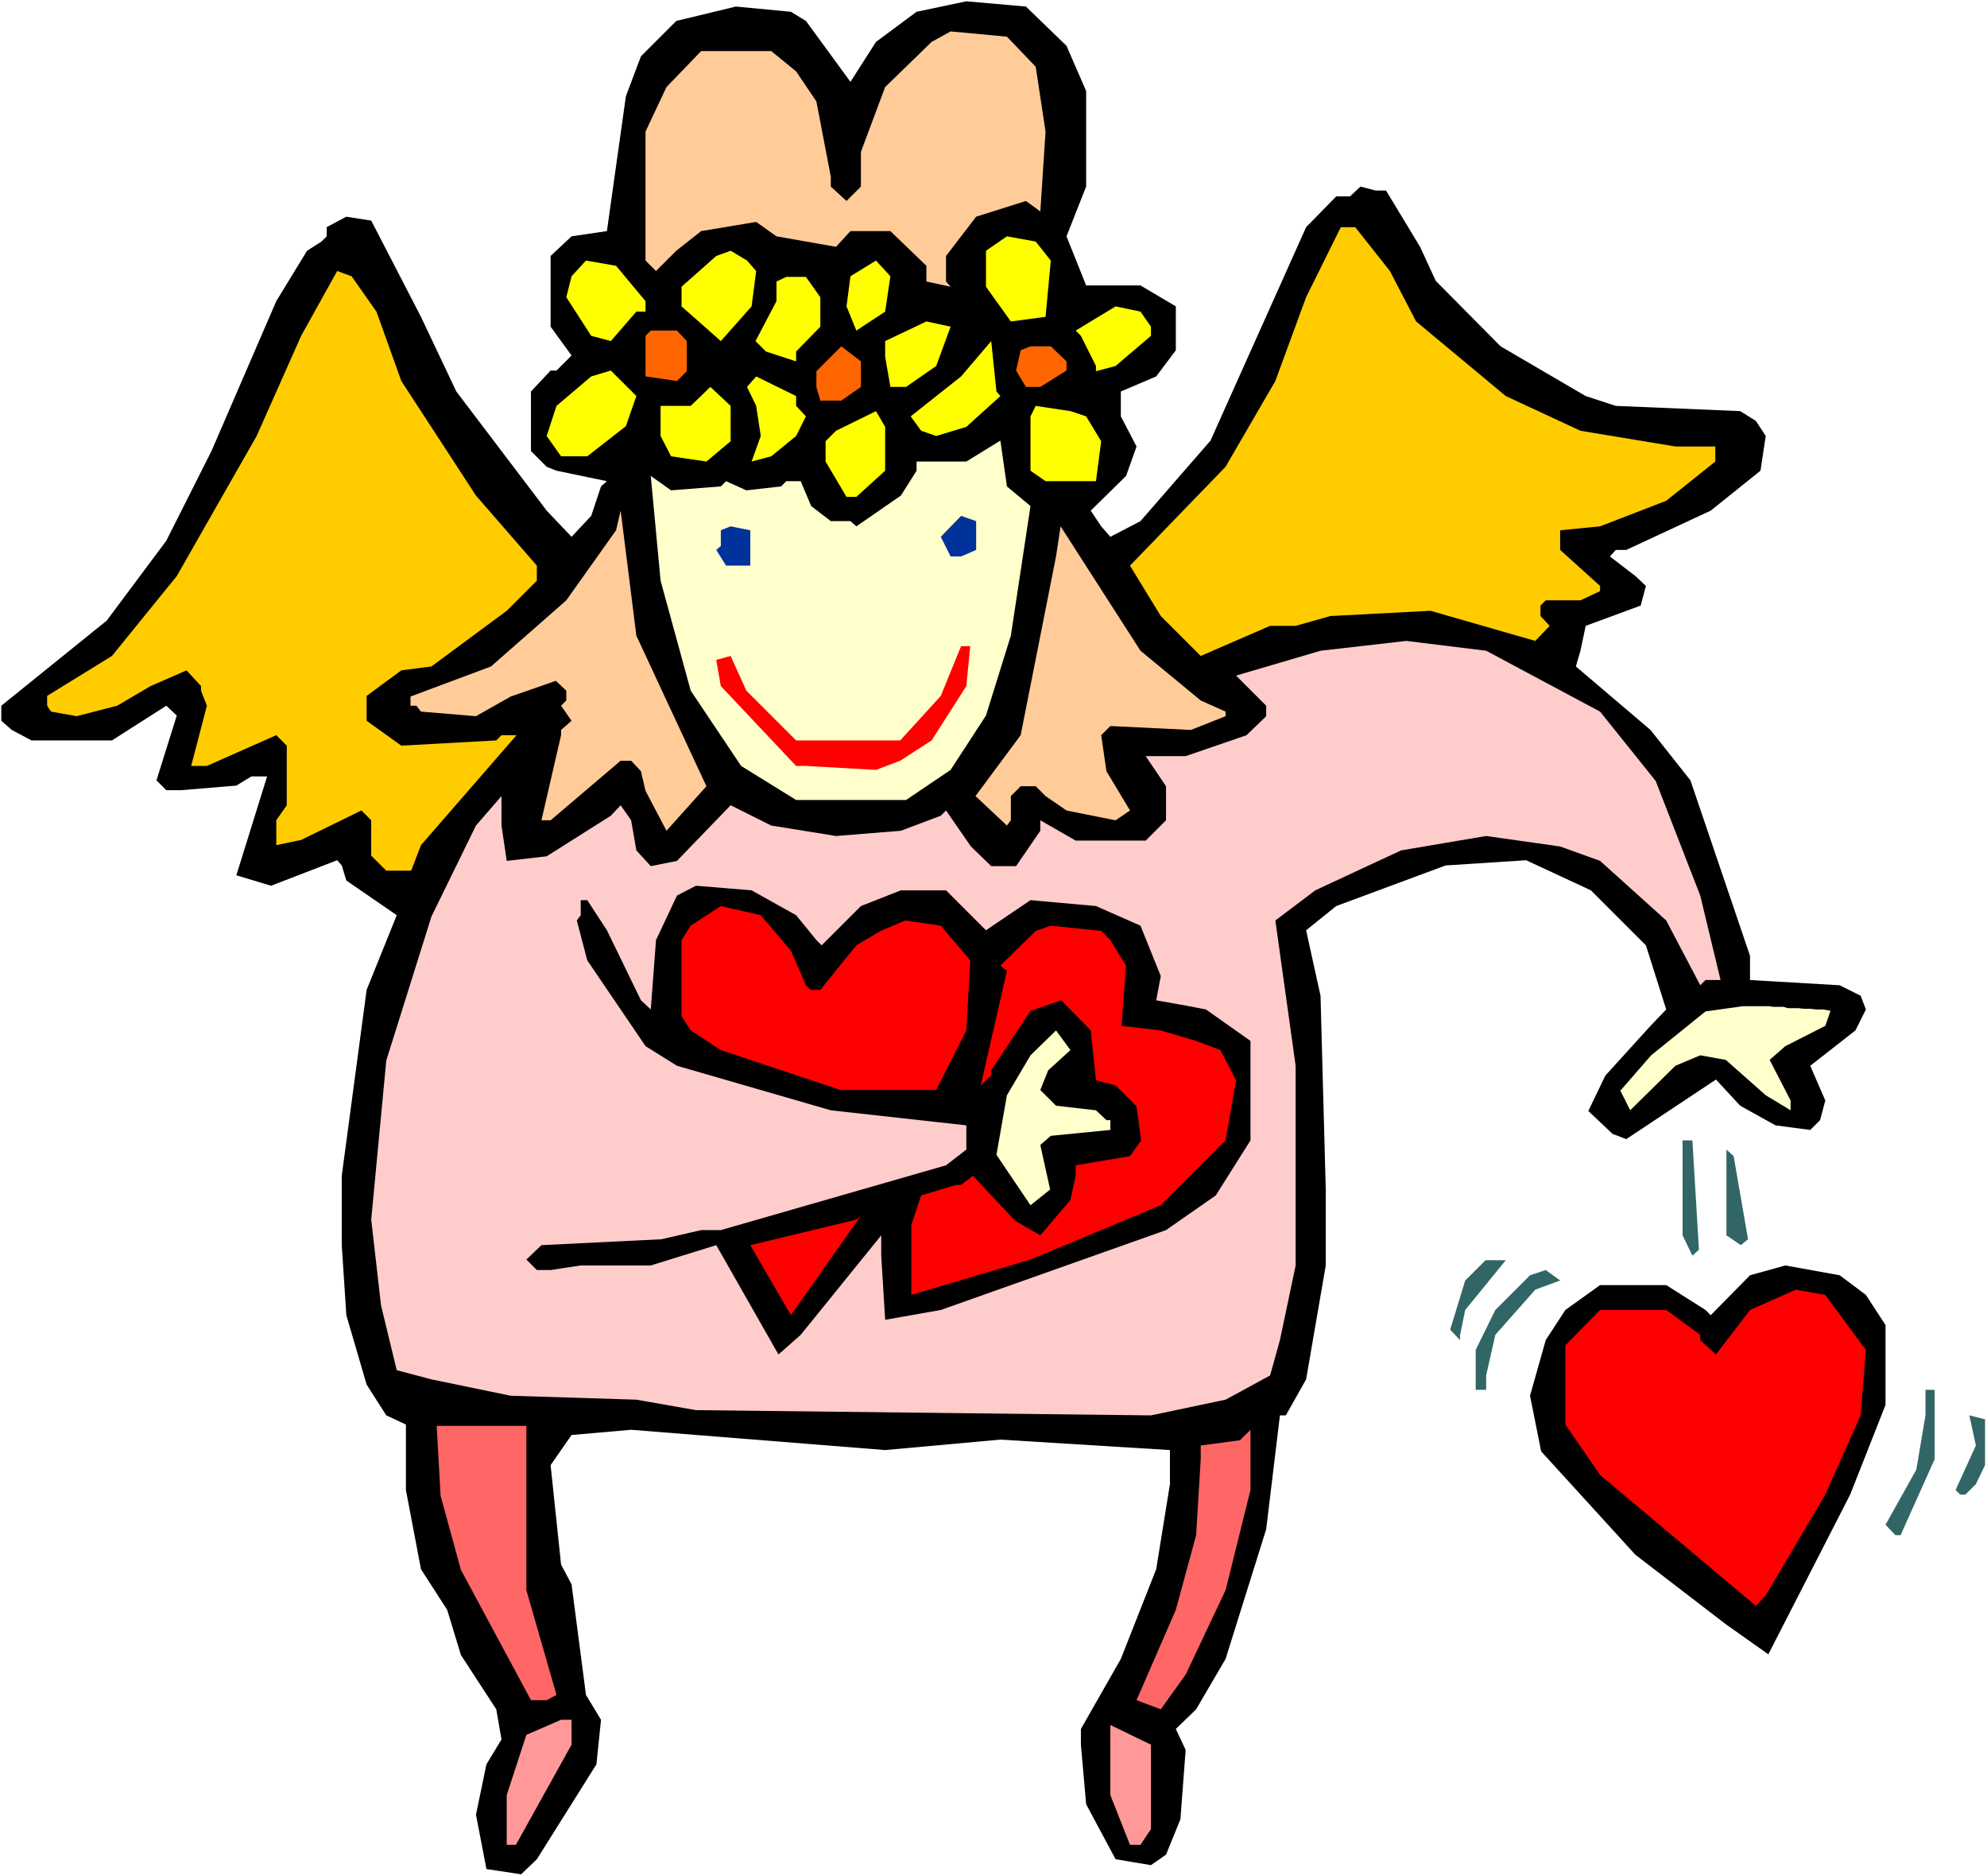 <?xml version="1.0" encoding="UTF-8" standalone="no"?>
<svg
   version="1.0"
   width="129.766mm"
   height="122.515mm"
   id="svg46"
   sodipodi:docname="Angel Dropping Hearts 3.wmf"
   xmlns:inkscape="http://www.inkscape.org/namespaces/inkscape"
   xmlns:sodipodi="http://sodipodi.sourceforge.net/DTD/sodipodi-0.dtd"
   xmlns="http://www.w3.org/2000/svg"
   xmlns:svg="http://www.w3.org/2000/svg">
  <rect width="100%" height="100%" fill="#333333" stroke="none"/>
  <sodipodi:namedview
     id="namedview46"
     pagecolor="#ffffff"
     bordercolor="#000000"
     borderopacity="0.25"
     inkscape:showpageshadow="2"
     inkscape:pageopacity="0.0"
     inkscape:pagecheckerboard="0"
     inkscape:deskcolor="#d1d1d1"
     inkscape:document-units="mm" />
  <defs
     id="defs1">
    <pattern
       id="WMFhbasepattern"
       patternUnits="userSpaceOnUse"
       width="6"
       height="6"
       x="0"
       y="0" />
  </defs>
  <path
     style="fill:#ffffff;fill-opacity:1;fill-rule:evenodd;stroke:none"
     d="M 0,463.05 H 490.455 V 0 H 0 Z"
     id="path1" />
  <path
     style="fill:#000000;fill-opacity:1;fill-rule:evenodd;stroke:none"
     d="m 263.246,11.31 4.848,11.148 v 23.589 l -4.848,12.279 4.848,12.117 h 13.413 l 8.726,5.17 v 10.825 l -4.848,6.463 -8.726,3.716 v 6.14 l 3.878,7.432 -2.586,7.27 -8.726,8.563 2.586,3.878 2.262,2.585 7.434,-3.878 17.291,-19.873 23.594,-52.671 7.434,-7.594 h 3.394 l 2.586,-2.423 3.717,0.969 h 2.586 l 8.403,13.895 3.878,8.401 15.998,16.157 21.008,12.279 7.434,2.423 30.704,1.293 3.878,2.424 2.424,3.716 -1.293,8.563 -12.282,9.856 -20.846,9.694 h -2.586 l -1.454,1.616 6.302,4.847 2.586,2.424 -1.293,4.847 -13.574,5.009 -1.293,6.14 -1.131,3.878 18.422,15.672 9.858,12.441 14.706,43.3 v 5.978 l 22.139,1.293 5.171,2.585 1.293,3.393 -2.586,5.17 -11.15,8.725 3.717,8.563 -1.293,4.847 -2.424,2.424 -8.565,-1.131 -8.726,-4.847 -5.979,-6.463 -22.139,14.703 -3.394,-1.293 -5.979,-5.655 4.202,-8.725 11.15,-12.279 3.878,-4.039 -5.01,-15.834 -13.574,-13.572 -15.998,-7.432 -19.877,1.293 -26.987,10.017 -7.434,5.978 3.555,16.157 1.293,47.824 v 18.742 l -4.848,28.113 -5.01,8.886 h -1.454 l -3.394,28.113 -10.019,31.99 -7.272,12.441 -5.01,4.847 2.424,5.17 -1.293,17.126 -3.555,8.725 -3.717,2.585 -8.726,-1.454 -7.272,-13.572 -1.293,-14.703 v -3.878 l 9.858,-17.288 8.726,-22.135 3.394,-21.004 v -8.401 l -41.854,-2.585 -28.442,2.585 -62.701,-5.009 -14.706,1.293 -5.171,7.432 2.586,24.558 2.586,4.847 3.555,27.305 3.717,6.14 -1.131,10.987 -14.706,23.427 -3.878,3.716 -8.565,-1.293 -2.586,-13.41 2.586,-12.441 3.717,-6.14 -1.293,-7.432 -8.726,-13.41 -3.394,-11.148 -6.464,-10.017 -3.717,-19.55 v -16.157 l -4.848,-2.262 -4.848,-7.594 -5.01,-17.126 -1.131,-17.288 v -17.126 l 6.141,-45.885 7.434,-18.419 -12.443,-8.563 -1.131,-3.716 -1.131,-1.293 -16.322,6.301 -8.565,-2.585 7.595,-24.397 H 62.054 l -3.717,2.262 -13.574,1.131 h -3.717 l -2.424,-2.424 5.01,-15.995 -2.586,-2.423 -13.413,8.563 H 7.757 l -4.848,-2.585 -2.586,-2.262 v -3.716 L 26.341,153.165 41.046,133.454 52.197,111.319 68.195,74.321 l 7.595,-12.441 3.555,-2.262 1.293,-1.293 v -2.262 l 4.848,-2.585 6.141,0.969 12.282,23.75 8.726,18.419 22.301,29.405 6.141,6.463 4.848,-5.17 2.424,-7.27 1.454,-1.293 -12.443,-2.585 -2.424,-0.969 -3.878,-3.878 V 96.617 l 4.848,-5.17 h 1.454 l 3.717,-3.716 -5.171,-7.109 V 63.172 l 5.171,-4.847 8.726,-1.293 4.686,-33.283 3.717,-9.856 8.726,-8.725 14.706,-3.554 13.574,1.293 3.717,2.262 10.989,15.026 6.302,-9.856 10.019,-7.432 12.282,-2.585 14.706,1.293 z"
     id="path2" />
  <path
     style="fill:#ffcc99;fill-opacity:1;fill-rule:evenodd;stroke:none"
     d="m 255.651,16.48 2.424,15.995 -1.293,19.711 -3.555,-2.585 -12.282,3.878 -7.434,9.694 v 6.301 l 1.131,1.293 -5.979,-1.293 v -3.878 l -8.888,-8.563 h -9.858 l -3.555,3.878 -14.706,-2.585 -5.01,-3.554 -13.574,2.262 -6.141,4.847 -5.01,5.009 -2.586,-2.585 V 32.475 l 5.171,-10.987 8.565,-8.886 h 17.291 l 6.141,5.009 5.01,7.432 3.555,18.58 v 2.423 l 3.878,3.554 3.555,-3.554 v -8.563 l 5.979,-15.995 11.474,-11.148 4.686,-2.585 13.898,1.293 z"
     id="path3" />
  <path
     style="fill:#ffcc00;fill-opacity:1;fill-rule:evenodd;stroke:none"
     d="m 343.076,66.889 6.464,12.441 22.139,18.419 18.422,8.563 23.432,3.878 h 9.858 v 3.716 l -12.12,9.694 -16.322,6.301 -9.858,0.969 v 4.847 l 9.858,8.886 v 1.293 l -4.848,2.262 h -8.565 l -1.293,1.293 v 2.585 l 2.262,2.424 -3.555,3.716 -25.856,-7.432 -24.725,1.293 -8.565,2.424 h -6.302 l -17.13,7.432 -9.858,-9.856 -7.595,-12.441 23.594,-24.397 12.282,-21.165 7.595,-20.681 8.565,-17.288 h 3.555 z"
     id="path4" />
  <path
     style="fill:#ffff00;fill-opacity:1;fill-rule:evenodd;stroke:none"
     d="m 259.368,64.303 -1.293,13.895 -8.565,1.131 -6.141,-8.563 v -8.886 l 5.171,-3.554 7.11,1.293 z"
     id="path5" />
  <path
     style="fill:#ffff00;fill-opacity:1;fill-rule:evenodd;stroke:none"
     d="m 186.648,66.889 -1.131,8.725 -7.595,8.563 -9.696,-8.563 v -4.847 l 8.565,-7.594 3.555,-1.293 4.04,2.423 z"
     id="path6" />
  <path
     style="fill:#ffff00;fill-opacity:1;fill-rule:evenodd;stroke:none"
     d="m 159.337,74.321 v 2.585 h -2.262 l -6.302,7.27 -4.848,-1.293 -6.141,-9.532 1.293,-5.17 3.555,-3.878 7.434,1.293 z"
     id="path7" />
  <path
     style="fill:#ffff00;fill-opacity:1;fill-rule:evenodd;stroke:none"
     d="m 218.483,76.906 -7.11,4.685 -2.424,-5.978 0.97,-7.432 6.302,-3.878 3.555,3.878 z"
     id="path8" />
  <path
     style="fill:#ffcc00;fill-opacity:1;fill-rule:evenodd;stroke:none"
     d="m 92.92,76.906 6.141,17.126 18.422,28.274 15.029,17.288 v 3.716 l -7.434,7.432 -18.584,13.733 -7.434,0.969 -8.565,6.301 v 6.14 l 8.565,6.14 23.432,-1.293 1.293,-1.293 h 3.717 l -23.594,27.143 -2.424,6.301 h -6.141 l -3.717,-3.716 v -8.725 l -2.424,-2.424 -14.867,7.27 -6.141,1.293 v -6.14 l 2.586,-3.716 v -14.703 l -2.586,-2.585 -17.13,7.594 h -3.878 l 3.878,-14.864 -1.454,-3.716 v -1.131 l -3.555,-3.878 -8.888,3.878 -8.242,4.847 -10.019,2.585 -6.302,-1.131 -0.97,-1.454 v -2.424 l 15.998,-9.856 15.998,-19.711 19.715,-34.575 10.989,-24.72 8.888,-15.995 3.555,1.293 z"
     id="path9" />
  <path
     style="fill:#ffff00;fill-opacity:1;fill-rule:evenodd;stroke:none"
     d="m 202.485,73.351 v 7.27 l -5.979,6.14 v 2.423 l -7.434,-2.423 -2.586,-2.585 5.171,-9.856 v -4.847 l 2.424,-1.131 h 4.848 z"
     id="path10" />
  <path
     style="fill:#ffff00;fill-opacity:1;fill-rule:evenodd;stroke:none"
     d="m 284.092,80.622 v 2.262 l -8.726,7.432 -4.848,1.293 v -1.293 l -3.717,-7.432 -1.293,-1.293 9.858,-5.978 6.141,1.293 z"
     id="path11" />
  <path
     style="fill:#ffff00;fill-opacity:1;fill-rule:evenodd;stroke:none"
     d="m 231.088,90.316 -7.434,5.17 h -3.878 l -1.293,-7.432 v -3.878 l 10.181,-4.847 5.979,1.293 z"
     id="path12" />
  <path
     style="fill:#ff6600;fill-opacity:1;fill-rule:evenodd;stroke:none"
     d="m 169.518,84.176 v 7.432 l -2.424,2.423 -7.757,-1.131 V 82.884 l 1.293,-1.293 h 6.464 z"
     id="path13" />
  <path
     style="fill:#ffff00;fill-opacity:1;fill-rule:evenodd;stroke:none"
     d="m 246.925,97.748 -8.403,7.594 -7.434,2.262 -3.717,-1.293 -2.586,-3.554 12.443,-9.856 7.434,-8.725 1.293,12.441 z"
     id="path14" />
  <path
     style="fill:#ff6600;fill-opacity:1;fill-rule:evenodd;stroke:none"
     d="m 212.504,95.486 -4.848,3.393 h -5.171 l -0.97,-3.393 v -3.878 l 6.141,-6.14 4.848,3.716 z"
     id="path15" />
  <path
     style="fill:#ff6600;fill-opacity:1;fill-rule:evenodd;stroke:none"
     d="m 263.246,89.185 v 2.262 l -6.464,4.039 h -3.555 l -2.424,-4.039 1.131,-5.009 2.424,-0.969 h 5.01 z"
     id="path16" />
  <path
     style="fill:#ffff00;fill-opacity:1;fill-rule:evenodd;stroke:none"
     d="m 154.489,105.18 -9.534,7.432 h -6.464 l -3.555,-5.009 2.424,-7.432 8.565,-7.27 4.848,-1.454 6.302,6.301 z"
     id="path17" />
  <path
     style="fill:#ffff00;fill-opacity:1;fill-rule:evenodd;stroke:none"
     d="m 196.505,100.171 2.424,2.585 -2.424,4.847 -6.141,5.009 -4.848,1.293 2.262,-6.301 -1.131,-7.432 -2.262,-4.685 2.262,-2.585 9.858,4.847 z"
     id="path18" />
  <path
     style="fill:#ffff00;fill-opacity:1;fill-rule:evenodd;stroke:none"
     d="m 180.345,108.896 -5.979,5.009 -8.726,-1.293 -2.586,-5.009 v -7.432 h 7.434 l 4.848,-4.685 5.01,4.685 z"
     id="path19" />
  <path
     style="fill:#ffff00;fill-opacity:1;fill-rule:evenodd;stroke:none"
     d="m 268.094,102.756 3.717,6.14 -1.293,9.856 h -12.443 l -3.717,-2.585 v -13.41 l 1.293,-2.585 8.565,1.293 z"
     id="path20" />
  <path
     style="fill:#ffff00;fill-opacity:1;fill-rule:evenodd;stroke:none"
     d="m 218.483,116.166 -7.11,6.463 h -2.424 l -5.171,-8.725 v -5.009 l 2.586,-2.585 9.858,-4.847 2.262,3.878 z"
     id="path21" />
  <path
     style="fill:#ffffcc;fill-opacity:1;fill-rule:evenodd;stroke:none"
     d="m 254.358,124.891 -4.848,31.99 -6.141,19.711 -8.726,13.41 -10.989,7.432 h -27.149 l -13.574,-8.401 -12.443,-18.58 -7.434,-27.143 -2.424,-25.851 5.01,3.554 12.282,-0.969 1.293,-1.293 5.01,2.262 8.565,-0.969 1.293,-1.293 h 3.555 l 2.586,6.14 4.848,3.716 h 4.848 l 1.454,1.293 10.989,-7.594 3.878,-6.14 v -2.262 h 12.282 l 8.403,-5.17 1.616,11.31 z"
     id="path22" />
  <path
     style="fill:#ffcc99;fill-opacity:1;fill-rule:evenodd;stroke:none"
     d="m 174.366,194.041 -9.858,10.987 -5.171,-9.856 -1.131,-4.847 -2.424,-2.585 h -2.586 l -17.291,14.703 h -2.262 l 4.848,-21.004 v -1.293 l 2.586,-2.262 -2.586,-3.716 1.293,-1.293 v -2.423 l -2.586,-2.424 -11.15,3.878 -8.565,4.847 -13.574,-1.131 -1.131,-1.454 h -1.454 v -2.262 l 19.877,-7.432 18.584,-16.318 12.282,-17.288 1.131,-4.847 3.878,30.859 z"
     id="path23" />
  <path
     style="fill:#003299;fill-opacity:1;fill-rule:evenodd;stroke:none"
     d="m 240.945,135.716 -3.717,1.616 h -2.586 l -2.424,-4.847 5.01,-5.17 3.717,1.293 z"
     id="path24" />
  <path
     style="fill:#003299;fill-opacity:1;fill-rule:evenodd;stroke:none"
     d="m 185.193,139.593 h -5.979 l -2.424,-3.878 1.131,-0.969 v -3.878 l 2.424,-0.969 4.848,0.969 z"
     id="path25" />
  <path
     style="fill:#ffcc99;fill-opacity:1;fill-rule:evenodd;stroke:none"
     d="m 296.374,172.876 6.141,2.747 v 1.131 l -8.565,3.393 -19.877,-0.969 -2.262,2.262 1.293,8.886 5.818,9.694 -3.555,2.424 -12.12,-2.424 -5.171,-3.554 -2.424,-2.424 h -3.717 l -2.424,2.424 v 5.978 l -0.97,1.293 -7.757,-7.27 11.15,-15.026 8.726,-44.108 1.131,-7.432 19.715,30.698 z"
     id="path26" />
  <path
     style="fill:#ffcccc;fill-opacity:1;fill-rule:evenodd;stroke:none"
     d="m 394.95,175.623 13.736,17.126 10.989,28.274 5.01,20.842 h -3.717 l -1.293,1.293 -8.403,-15.995 -16.322,-14.703 -9.858,-3.554 -18.261,-2.585 -21.008,3.554 -21.17,9.856 -9.858,7.432 5.01,35.868 v 49.278 l -3.878,18.419 -2.424,8.725 -10.989,5.978 -18.422,3.878 -112.312,-1.293 -14.706,-2.585 -31.027,-0.969 -19.554,-4.039 -8.565,-2.262 -3.878,-15.995 -2.424,-21.165 3.717,-39.261 11.15,-35.545 10.989,-22.458 6.302,-7.27 v 7.27 l 1.293,8.725 9.858,-1.131 15.837,-10.017 2.424,-2.585 2.586,3.716 1.293,7.432 3.555,3.878 6.464,-1.293 13.251,-13.733 10.019,5.009 15.998,2.585 15.998,-1.293 9.858,-3.716 1.293,-1.293 6.141,8.886 5.01,4.847 h 6.141 l 5.979,-8.725 v -2.585 l 8.726,5.009 h 17.291 l 5.01,-5.009 v -8.401 l -5.01,-7.432 h 9.858 l 15.029,-5.17 4.848,-4.685 v -2.585 l -7.434,-7.432 20.846,-6.14 21.17,-2.424 19.715,2.424 z"
     id="path27" />
  <path
     style="fill:#ff0000;fill-opacity:1;fill-rule:evenodd;stroke:none"
     d="m 238.521,169.322 -8.565,13.41 -7.757,5.009 -5.979,2.262 -17.291,-0.969 h -2.424 l -18.584,-19.711 -1.131,-6.463 3.555,-0.969 3.878,8.563 12.282,12.279 h 25.694 l 10.019,-10.987 5.01,-12.279 h 2.262 z"
     id="path28" />
  <path
     style="fill:#000000;fill-opacity:1;fill-rule:evenodd;stroke:none"
     d="m 196.505,225.87 5.01,6.14 1.293,1.293 9.696,-9.694 9.858,-3.878 h 11.15 l 9.858,9.856 10.989,-7.432 16.16,1.454 10.989,4.847 5.01,12.441 -1.131,5.978 7.272,1.293 5.01,0.969 10.989,7.755 v 24.558 l -8.565,13.572 -12.282,8.563 -55.59,19.711 -13.736,2.423 -0.97,-15.834 v -5.009 l -19.877,24.558 -5.494,4.847 -15.352,-26.982 -16.16,5.009 h -17.291 l -7.434,1.131 h -3.394 l -2.586,-2.585 3.717,-3.554 29.573,-1.454 9.858,-2.262 h 4.848 l 55.59,-15.995 5.01,-3.878 v -5.978 l -33.451,-3.716 -37.976,-10.987 -7.757,-4.847 -14.382,-21.165 -2.586,-9.856 0.97,-1.293 v -3.716 h 1.616 l 4.848,7.432 8.403,17.288 2.424,2.262 1.293,-17.126 5.171,-10.987 4.686,-2.424 13.736,1.131 z"
     id="path29" />
  <path
     style="fill:#ff0000;fill-opacity:1;fill-rule:evenodd;stroke:none"
     d="m 195.213,234.595 3.717,8.563 1.131,1.131 h 2.424 l 8.888,-10.987 5.979,-3.554 6.141,-2.585 8.726,1.293 7.272,8.563 -0.97,17.288 -7.434,14.703 h -23.594 l -29.573,-9.856 -7.434,-4.847 -2.262,-3.554 v -18.742 l 2.262,-3.554 7.434,-4.847 9.858,2.262 z"
     id="path30" />
  <path
     style="fill:#ff0000;fill-opacity:1;fill-rule:evenodd;stroke:none"
     d="m 274.073,232.009 3.878,6.301 -1.131,14.864 9.696,1.131 8.726,2.585 5.979,2.262 3.878,7.432 -2.586,14.864 -15.998,15.995 -32.158,13.41 -29.411,8.725 v -17.288 l 2.424,-7.27 8.565,-2.585 h 1.293 l 2.909,-2.262 10.504,11.148 6.141,3.554 7.434,-8.725 1.293,-5.978 v -2.585 l 13.413,-2.262 2.747,-3.878 -1.131,-8.401 -5.171,-5.17 -4.848,-1.293 -1.293,-12.279 -7.272,-7.432 -7.595,2.585 -9.696,14.703 v 1.293 l -2.586,2.424 6.464,-28.274 -1.616,-1.293 8.726,-8.563 3.717,-1.293 12.443,1.293 z"
     id="path31" />
  <path
     style="fill:#ffffcc;fill-opacity:1;fill-rule:evenodd;stroke:none"
     d="m 450.54,253.175 -9.858,5.009 -3.878,3.393 5.171,10.017 v 2.423 l -6.141,-3.716 -9.858,-8.725 -6.302,-1.131 -6.141,2.585 -11.15,10.987 -2.424,-4.847 7.595,-8.725 13.413,-10.825 9.211,-1.293 h 1.293 1.293 1.293 1.293 1.293 l 1.131,0.162 h 1.131 1.293 l 1.131,0.323 h 1.293 1.293 l 1.454,0.162 h 1.454 l 1.616,0.162 h 1.616 l 1.778,0.323 z"
     id="path32" />
  <path
     style="fill:#ffffcc;fill-opacity:1;fill-rule:evenodd;stroke:none"
     d="m 258.721,264.161 -1.939,4.847 3.878,3.878 9.858,1.131 2.586,2.424 h 0.97 v 2.424 l -14.706,1.454 -2.586,2.262 2.424,10.987 -4.848,3.878 -8.403,-12.441 2.586,-14.703 5.818,-9.856 6.302,-6.14 3.555,4.847 z"
     id="path33" />
  <path
     style="fill:#326666;fill-opacity:1;fill-rule:evenodd;stroke:none"
     d="m 419.352,308.43 -1.616,1.454 -2.424,-5.009 v -23.427 h 2.424 z"
     id="path34" />
  <path
     style="fill:#326666;fill-opacity:1;fill-rule:evenodd;stroke:none"
     d="m 431.472,305.845 -1.778,1.454 -3.555,-2.424 v -21.165 l 1.778,1.616 z"
     id="path35" />
  <path
     style="fill:#ff0000;fill-opacity:1;fill-rule:evenodd;stroke:none"
     d="m 185.193,307.299 26.179,-6.301 1.131,-0.969 -17.291,24.558 z"
     id="path36" />
  <path
     style="fill:#326666;fill-opacity:1;fill-rule:evenodd;stroke:none"
     d="m 361.66,323.295 -1.293,6.301 v 1.131 l -2.424,-2.585 3.717,-12.117 5.01,-5.009 h 5.01 z"
     id="path37" />
  <path
     style="fill:#000000;fill-opacity:1;fill-rule:evenodd;stroke:none"
     d="m 460.559,319.578 4.848,7.432 v 19.711 l -8.726,22.135 -20.2,39.422 -10.504,-7.432 -22.301,-17.126 -23.27,-25.527 -2.747,-13.733 3.878,-13.733 4.848,-7.432 8.565,-6.14 h 16.322 l 9.696,6.14 1.293,1.293 9.696,-9.856 8.726,-2.423 13.413,2.423 z"
     id="path38" />
  <path
     style="fill:#326666;fill-opacity:1;fill-rule:evenodd;stroke:none"
     d="m 378.952,318.286 -9.858,11.148 -2.262,10.017 v 3.554 h -2.586 v -9.856 l 4.848,-9.856 8.565,-8.563 3.878,-1.293 3.555,2.585 z"
     id="path39" />
  <path
     style="fill:#ff0000;fill-opacity:1;fill-rule:evenodd;stroke:none"
     d="m 460.559,333.15 -1.293,16.157 -8.726,19.55 -14.706,24.881 -2.424,2.585 -38.461,-32.313 -8.565,-12.441 V 332.019 l 8.565,-8.725 h 16.322 l 8.403,6.14 v 1.293 l 3.878,3.554 8.403,-10.987 11.312,-5.009 7.272,1.293 z"
     id="path40" />
  <path
     style="fill:#326666;fill-opacity:1;fill-rule:evenodd;stroke:none"
     d="m 477.527,360.132 -8.403,18.742 h -1.293 l -2.424,-2.585 7.595,-13.572 2.262,-13.41 v -6.301 h 2.262 z"
     id="path41" />
  <path
     style="fill:#326666;fill-opacity:1;fill-rule:evenodd;stroke:none"
     d="m 489.971,361.586 -2.262,4.685 -2.586,2.585 h -1.293 l -1.131,-1.131 5.01,-10.987 -1.616,-7.432 3.878,0.969 z"
     id="path42" />
  <path
     style="fill:#ff6666;fill-opacity:1;fill-rule:evenodd;stroke:none"
     d="m 129.926,392.445 7.434,25.851 -2.424,1.293 h -3.878 l -17.291,-32.152 -5.01,-18.257 -0.97,-17.288 h 22.139 z"
     id="path43" />
  <path
     style="fill:#ff6666;fill-opacity:1;fill-rule:evenodd;stroke:none"
     d="m 302.515,392.445 -9.858,20.842 -6.141,8.563 -5.979,-2.262 9.696,-22.296 5.01,-18.419 1.131,-18.742 v -3.393 l 9.696,-1.293 2.586,-2.585 v 14.864 z"
     id="path44" />
  <path
     style="fill:#ff9999;fill-opacity:1;fill-rule:evenodd;stroke:none"
     d="m 141.077,430.575 -13.736,24.72 h -2.262 v -12.279 l 4.848,-14.864 8.565,-3.716 h 2.586 z"
     id="path45" />
  <path
     style="fill:#ff9999;fill-opacity:1;fill-rule:evenodd;stroke:none"
     d="m 284.092,451.417 -2.586,3.878 h -2.586 l -4.848,-12.279 v -17.288 l 10.019,4.847 z"
     id="path46" />
</svg>
